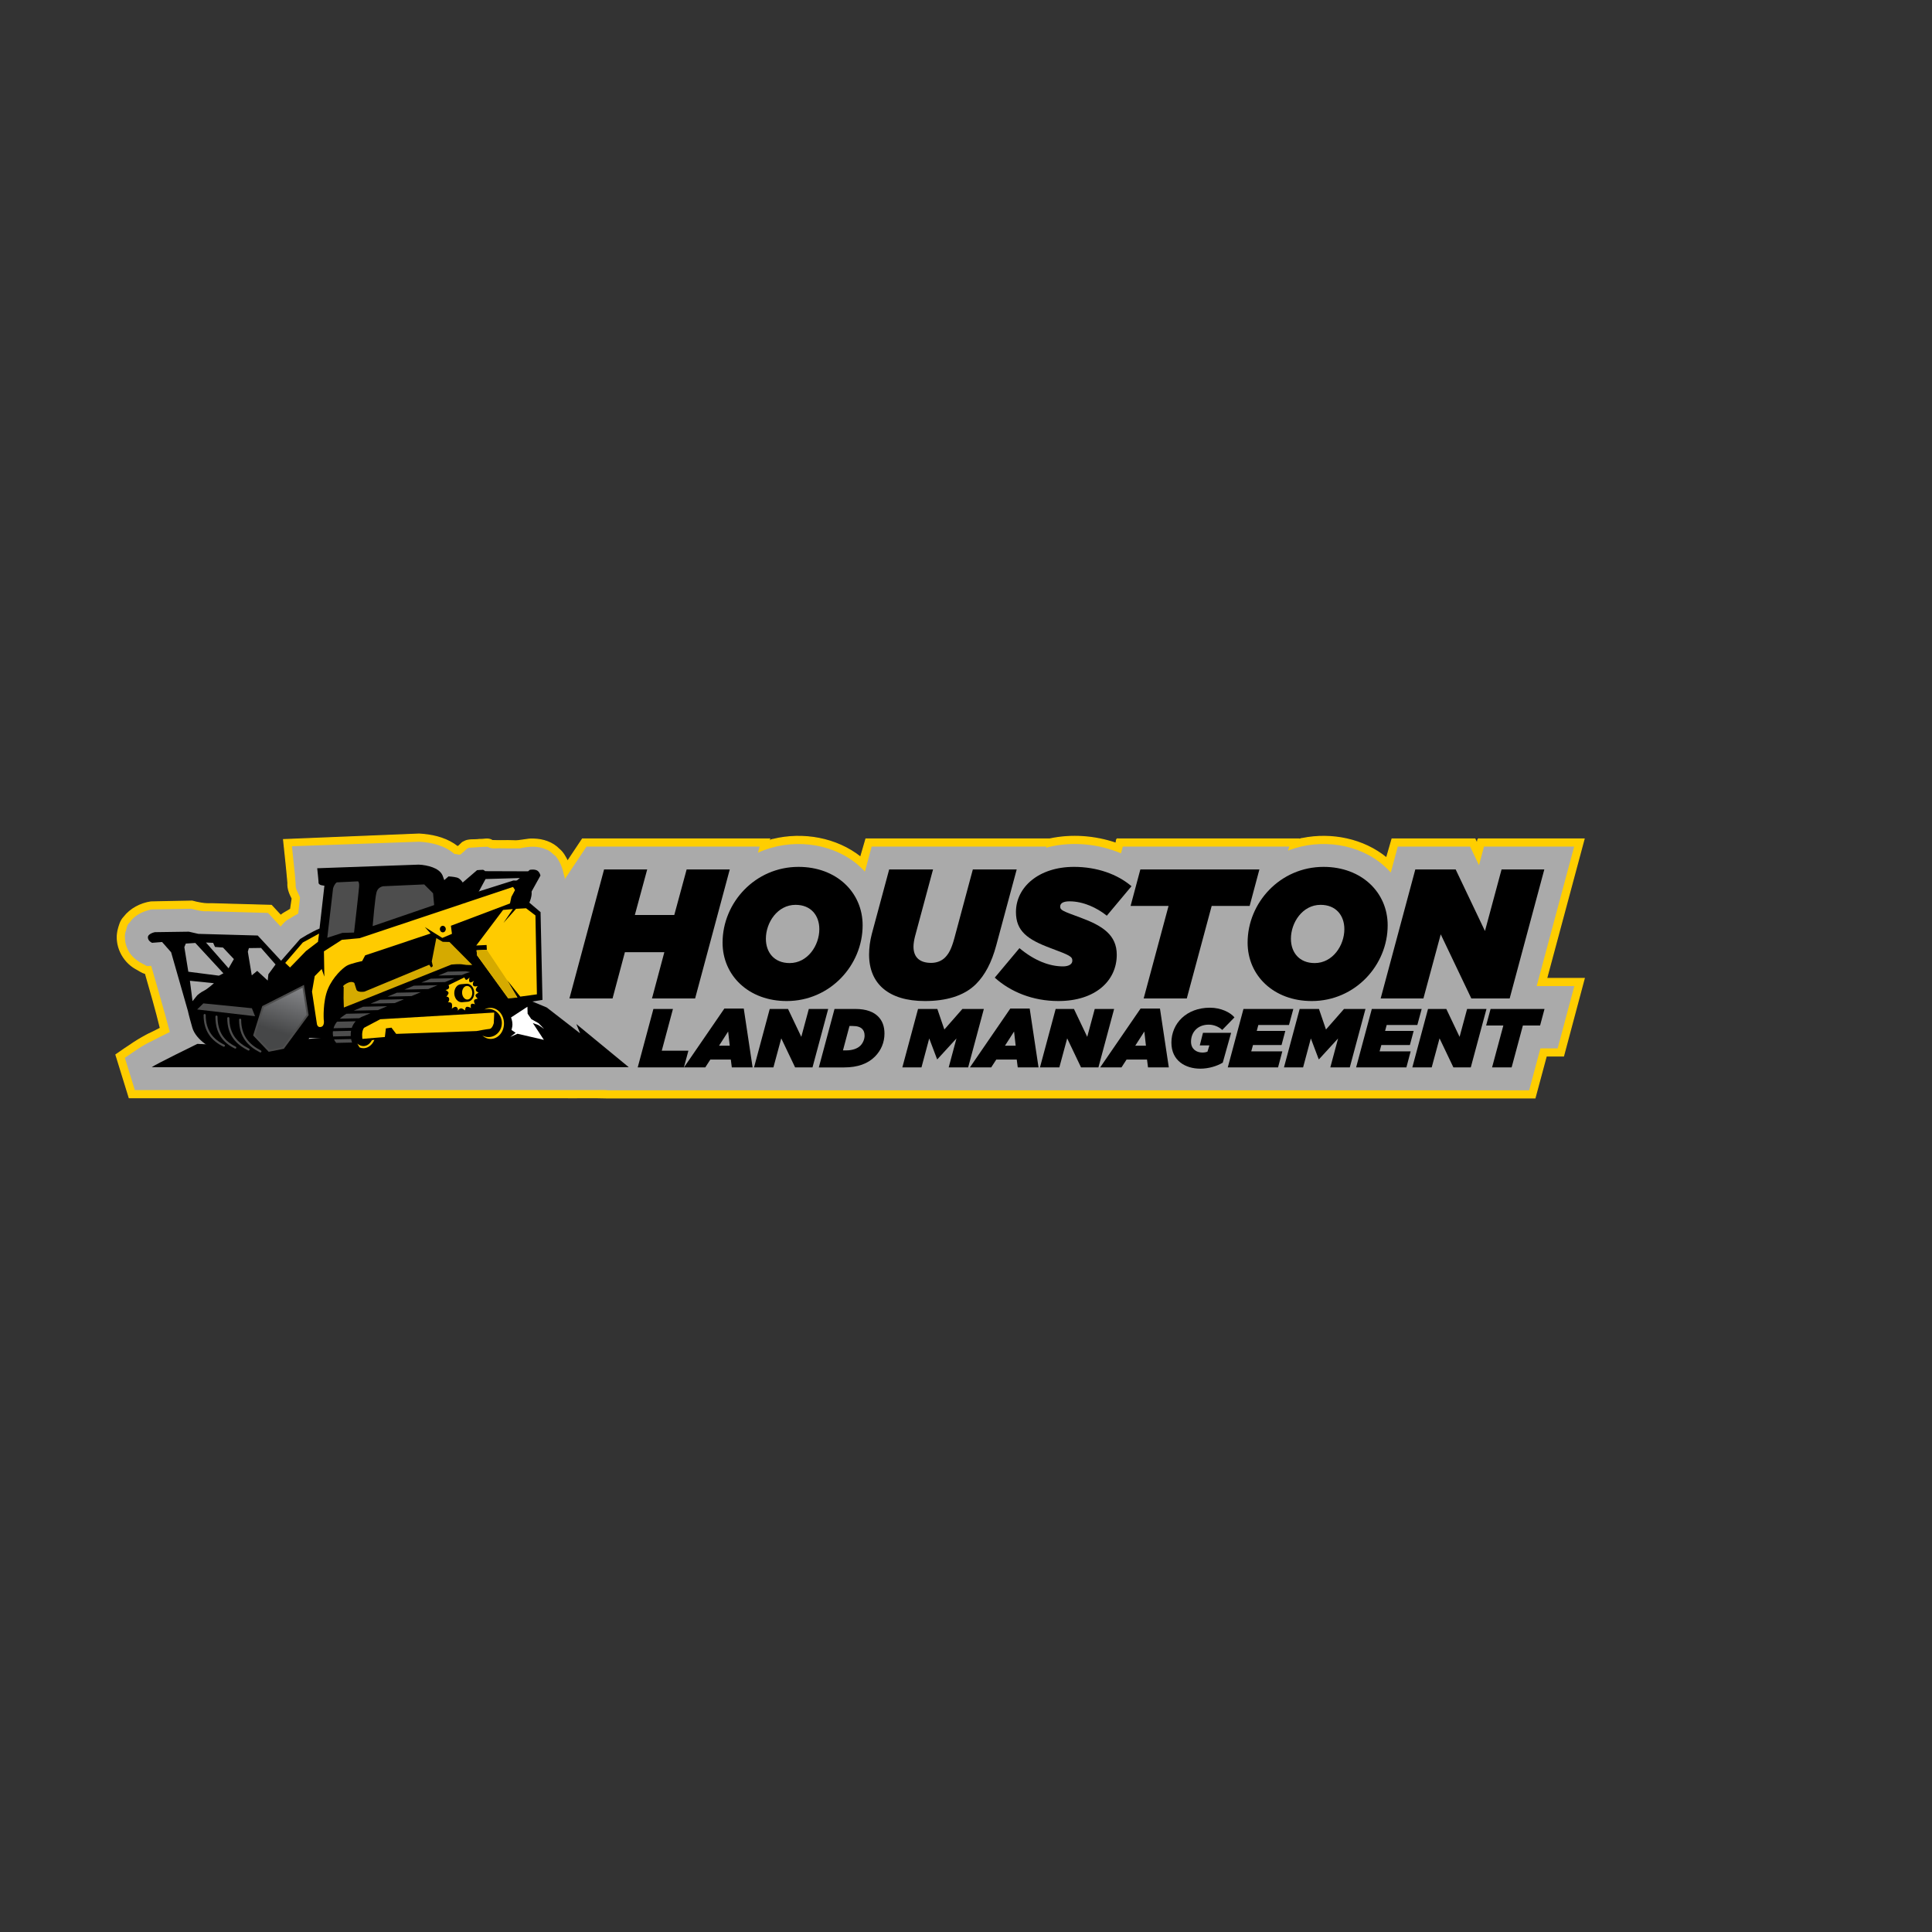<?xml version="1.0" encoding="UTF-8" ?>
<!-- Sure Cuts A Lot -->
<!DOCTYPE svg PUBLIC "-//W3C//DTD SVG 1.1//EN" "http://www.w3.org/Graphics/SVG/1.1/DTD/svg11.dtd">
<svg version="1.1" xmlns="http://www.w3.org/2000/svg" xmlns:xlink="http://www.w3.org/1999/xlink" xmlns:scal="http://www.craftedge.com/namespaces/surecutsalot" scal:dpi="72" x="0px" y="0px" width="1800px" height="1800px" viewBox="0 0 1800 1800" xml:space="preserve">
<rect x="0" y="0" width="1800" height="1800" fill="#333333" stroke="none"/>
<linearGradient id="grad1" gradientUnits="userSpaceOnUse" x1="273.813" y1="917.173" x2="259.369" y2="961.46"><stop offset="0" style="stop-color:rgb(135,136,139);stop-opacity:255" /><stop offset="1" style="stop-color:rgb(70,71,72);stop-opacity:255" /></linearGradient><g id="&lt;group&gt; (1)">
<path id="Shadow Layer" style="fill-rule:evenodd;fill:#FFCE00;stroke:#FFCE00;" d="M 394.58 777.399 C 405.821 778.459 417.23 781.674 426.217 788.754 C 428.407 788.137 429.734 785.082 432.083 784.267 C 436.438 781.637 441.857 782.874 446.691 782.077 C 450.665 782.359 455.195 780.6 458.668 783.113 C 465.104 783.458 471.634 783.043 478.105 783.289 C 484.549 783.853 490.728 781.324 497.203 781.766 C 505.887 781.927 514.751 784.81 520.89 791.167 C 524.466 794.046 526.773 798.352 528.796 802.418 L 542.652 781.633 L 716.972 781.633 C 715.325 784.537 719.137 781.9 720.214 782.077 C 748.031 775.294 779.176 780.651 801.815 798.613 L 806.76 781.633 L 978.045 781.633 C 998.408 777.31 1019.89 778.902 1039.57 785.571 C 1040.41 784.468 1039.6 780.888 1041.82 781.633 L 1209.94 781.633 C 1209.73 782.619 1212.69 780.964 1213.41 781.205 C 1240.47 775.736 1270.27 781.644 1291.81 799.339 L 1296.93 781.633 L 1374.16 781.633 L 1376.09 785.674 C 1376.93 784.555 1376.13 780.899 1378.35 781.633 L 1475.87 781.633 L 1440.96 911.599 L 1476 911.599 L 1456.71 983.844 L 1440.65 983.844 L 1430.14 1022.91 L 565.91 1022.91 C 552.095 1022.47 538.231 1022.87 524.399 1022.73 L 120.376 1022.72 L 108 982.659 C 119.17 974.986 130.165 966.952 142.59 961.379 L 149.422 957.922 C 145.302 940.811 140.32 923.88 135.491 906.936 C 132.116 906.185 129.32 903.869 126.245 902.335 C 114.162 895.467 106.943 880.68 109.925 866.979 C 111.077 862.477 112.217 857.865 115.55 854.41 C 121.546 846.632 131.008 841.731 140.599 840.308 L 178.971 839.547 C 184.847 841.151 190.782 842.312 196.898 841.969 L 252.859 843.514 L 261.505 852.841 C 264.293 850.456 267.728 849.043 270.743 846.979 L 272.209 837.104 C 269.847 832.597 267.862 827.796 268.252 822.601 C 267.107 809.126 265.575 795.69 264.185 782.24 L 390.524 777.088 L 394.58 777.399 z"/>
<path id="Shadow Layer" style="fill-rule:evenodd;fill:#AAAAAA;stroke:none;" d="M 706.18 794.424 C 735.877 780.893 773.495 784.238 798.869 805.364 C 801.282 807.496 803.666 809.653 805.812 812.055 L 812.089 788.739 L 975.069 788.739 C 973.678 790.942 976.757 788.854 977.438 789.073 C 999.585 783.802 1023.46 786.237 1044.41 794.986 L 1046.09 788.739 L 1201.13 788.739 C 1201.38 789.553 1198.72 793.743 1201.25 792.011 C 1230.52 781.129 1266.19 785.813 1289.79 806.948 C 1291.92 808.8 1293.88 810.833 1295.77 812.929 L 1302.27 788.739 L 1369.68 788.739 L 1377.94 806.104 L 1382.61 788.739 L 1466.6 788.739 L 1431.69 918.705 L 1466.75 918.705 L 1451.25 976.738 L 1435.18 976.738 L 1424.69 1015.81 L 1231.33 1015.81 L 1217.4 1015.81 L 1105.55 1015.81 L 875.777 1015.81 L 861.846 1015.81 L 812.889 1015.81 L 774.916 1015.81 L 566.339 1015.81 C 563.689 1015.38 559.973 1015.72 556.909 1015.61 L 125.617 1015.61 L 116.335 985.561 C 124.67 979.861 132.797 973.836 142.035 969.647 C 147.379 966.863 152.768 964.166 158.186 961.504 C 152.812 940.84 146.683 920.387 140.865 899.845 C 138.778 899.994 136.794 900.645 135.062 899.021 C 129.437 896.428 124.299 892.916 120.746 887.749 C 118.955 884.922 117.564 881.443 116.838 878.171 C 116.35 874.366 115.846 870.71 117.386 867.053 C 118.052 864.166 118.511 861.346 120.924 859.325 C 125.425 852.551 133.226 849.054 140.925 847.29 L 178.202 846.668 C 183.235 847.831 188.18 849.347 193.42 848.977 L 249.677 850.532 L 261.461 863.248 C 263.874 860.317 266.228 857.49 269.766 855.906 C 272.401 854.248 275.066 852.629 277.819 851.168 L 279.522 836.201 C 278.101 832.034 274.873 828.276 275.48 823.662 C 274.607 811.901 273.112 800.182 271.986 788.443 L 390.406 784.209 C 402.101 784.845 414.359 787.732 423.389 795.608 C 425.891 795.49 428.675 797.547 430.377 794.853 C 433.101 793.195 434.951 789.301 438.534 789.756 C 443.819 789.359 449.104 788.959 454.404 788.916 C 458.475 791.518 463.524 789.908 468.083 790.379 L 484.176 790.441 C 492.259 788.517 501.348 787.821 509.15 791.522 C 512.585 792.558 514.865 795.712 517.752 797.71 C 521.423 802.388 523.821 807.767 525.02 813.591 C 525.376 816.014 527.434 818.448 525.213 820.566 L 546.457 788.739 L 707.705 788.739 L 706.18 794.424 z"/>
<g id="HLM Horizontal.svg">
<g >
<path style="fill-rule:evenodd;fill:#000000;stroke:none;" d="M 141.337 994.295 C 144.146 991.956 183.895 972.55 183.895 972.55 L 211.02 973.951 L 232.065 967.871 C 232.065 967.871 269.475 969.041 273.685 969.041 C 277.895 969.041 338.22 963.429 338.22 963.429 L 354.586 967.402 L 389.425 949.63 C 389.425 949.63 408.831 953.84 410.233 954.541 C 411.634 955.241 451.152 971.612 451.152 971.612 L 433.498 961.322 L 456.882 952.438 L 490.201 930.693 L 509.375 938.644 L 540.473 962.728 L 536.964 954.077 L 585.834 994.295 L 141.337 994.295 z"/>
<path style="fill-rule:evenodd;fill:#FFFFFF;stroke:none;" d="M 491.394 937.938 L 467.66 953.489 L 480.403 962.255 L 475.398 966.1 L 482.16 963.131 L 506.709 968.804 L 496.423 953.139 L 501.623 955.009 L 506.884 958.575 L 501.798 953.314 L 495.017 949.512 L 491.569 944.426 L 491.394 937.938 z"/>
<path style="fill-rule:evenodd;fill:#FFFFFF;stroke:none;" d="M 391.258 956.818 L 367.116 968.624 L 381.493 966.521 L 405.464 975.292 L 391.258 956.818 z"/>
<g >
<path style="fill-rule:evenodd;fill:#000000;stroke:none;" d="M 297.694 865.12 L 302.24 825.186 C 301.994 825.158 301.747 825.129 301.506 825.096 C 300.762 824.997 299.995 824.883 299.266 824.698 C 297.893 824.348 296.581 823.486 296.775 821.876 C 296.78 821.331 296.704 820.664 296.657 820.124 C 296.567 819.016 296.458 817.903 296.349 816.795 C 296.169 814.957 295.98 813.115 295.785 811.278 L 295.534 808.929 L 390.055 805.557 L 390.131 805.557 C 394.227 805.699 399.246 806.642 403.049 808.067 C 406.823 809.478 410.626 811.789 412.321 815.62 L 412.349 815.687 L 413.917 820.005 L 417.833 816.53 L 418.752 816.591 C 420.902 816.733 425.505 817.164 427.252 818.239 C 428.507 819.016 429.8 820.346 430.624 821.54 L 434.119 826.474 L 440.45 830.087 L 443.774 831.257 L 478.253 820.356 L 490.741 820.626 L 491.375 821.601 C 493.255 824.499 495.509 829.259 495.339 832.758 C 495.216 835.301 494.292 838.417 493.203 840.984 L 503.621 849.82 L 505.411 931.569 L 486.971 934.51 L 472.746 946.883 L 354.799 969.287 L 272.624 966.389 L 252.531 937.005 L 251.414 907.072 L 279.623 874.852 L 279.888 874.681 C 283.852 872.143 288.1 869.709 292.295 867.597 C 294.057 866.707 295.866 865.854 297.703 865.111 L 297.694 865.12 z"/>
<path style="fill-rule:evenodd;fill:#4D4D4D;stroke:none;" d="M 347.189 862.857 L 404.498 843.223 L 403.47 832.251 L 395.226 824.002 L 356.883 825.697 C 356.026 825.83 354.955 826.275 354.231 826.701 C 352.403 827.781 351.271 829.41 350.755 831.465 C 350.234 833.554 349.945 835.945 349.671 838.081 C 349.244 841.358 348.889 844.649 348.558 847.94 C 348.056 852.903 347.601 857.88 347.189 862.852 L 347.189 862.857 zM 313.823 822.07 C 312.147 822.965 310.802 825.915 310.314 827.677 L 304.925 873.687 L 318.918 869.16 L 329.862 868.833 C 330.662 861.839 331.463 854.844 332.244 847.85 C 332.727 843.527 333.205 839.203 333.674 834.875 C 333.982 832.024 334.299 829.159 334.545 826.304 C 334.659 824.978 334.706 822.832 334.029 821.62 C 333.953 821.483 333.769 821.213 333.594 821.118 L 313.823 822.07 z"/>
<path style="fill-rule:evenodd;fill:#000000;stroke:none;" d="M 463.673 973.738 L 329.819 982.954 C 329.843 983.47 306.497 981.206 305.181 966.531 C 303.864 951.851 312.004 946.13 324.743 940.467 C 337.486 934.803 419.528 901.882 419.528 901.882 C 419.528 901.882 423.137 900.485 426.684 901.001 C 430.231 901.517 441.43 902.82 445.19 904.629 C 448.95 906.438 451.521 910.524 451.521 910.524 L 474.441 944.634 C 474.441 944.634 478.32 950.416 477.235 956.596 C 476.155 962.771 472.841 971.811 463.668 973.743 L 463.673 973.738 z"/>
<path style="fill-rule:evenodd;fill:#4D4D4D;stroke:none;" d="M 328.015 971.309 C 327.655 970.319 327.343 969.225 327.115 968.042 L 311.199 968.392 C 311.735 969.628 312.445 970.703 313.278 971.636 L 328.015 971.314 L 328.015 971.314 L 328.015 971.309 zM 326.77 965.295 C 326.68 963.77 326.751 962.127 327.049 960.394 L 310.181 960.763 C 310.082 961.625 310.049 962.52 310.096 963.453 C 310.134 964.229 310.224 964.959 310.357 965.655 L 326.765 965.295 L 326.765 965.295 L 326.77 965.295 zM 327.75 957.623 C 328.621 955.057 329.966 953.049 331.401 951.5 L 313.993 951.884 C 312.63 953.612 311.446 955.649 310.745 957.998 L 327.75 957.623 L 327.75 957.623 zM 334.744 948.673 C 336.615 947.437 338.078 946.954 338.078 946.954 L 345.124 944.009 L 322.716 944.501 C 322.257 944.913 319.449 946.419 316.593 949.071 L 334.74 948.673 L 334.744 948.673 zM 352.076 941.106 L 360.771 937.474 L 338.258 937.966 L 329.507 941.599 L 352.076 941.106 L 352.076 941.106 zM 367.722 934.566 L 376.417 930.934 L 354.013 931.427 L 345.257 935.059 L 367.722 934.566 L 367.722 934.566 zM 383.368 928.027 L 392.063 924.394 L 369.777 924.882 L 361.017 928.514 L 383.368 928.027 L 383.368 928.027 zM 399.014 921.487 L 407.709 917.855 L 385.551 918.343 L 376.786 921.975 L 399.014 921.487 L 399.014 921.487 zM 414.66 914.947 L 423.355 911.315 L 401.349 911.798 L 392.569 915.43 L 414.66 914.947 L 414.66 914.947 zM 430.306 908.407 L 433.697 906.992 C 433.697 906.992 437.348 905.784 438.04 905.713 C 438.319 905.685 436.401 905.315 434.014 904.889 L 417.199 905.258 C 414.973 906.172 411.956 907.413 408.376 908.895 L 430.302 908.417 L 430.306 908.407 z"/>
<path style="fill-rule:evenodd;fill:#FFCB00;stroke:none;" d="M 295.184 953.489 L 290.695 923.85 L 293.214 909.416 L 299.711 902.824 L 302.193 909.899 L 301.795 886.335 L 318.535 875.586 L 335 874.104 L 482.132 824.926 L 476.444 835.609 L 475.133 841.718 L 420.101 862.506 L 421.077 870.036 L 412.075 873.838 L 395.818 863.676 L 401.16 869.695 L 340.214 890.081 L 337.41 895.423 C 337.41 895.423 326.798 897.615 323.147 899.708 C 319.496 901.797 310.248 909.975 305.441 921.534 C 300.639 933.094 301.591 949.734 301.591 949.734 C 301.591 949.734 302.874 955.72 299.171 956.738 C 295.468 957.756 295.184 953.485 295.184 953.485 L 295.184 953.489 zM 412.506 862.549 C 410.986 862.582 409.783 863.979 409.821 865.665 C 409.859 867.356 411.118 868.696 412.638 868.663 C 414.158 868.629 415.361 867.232 415.323 865.547 C 415.285 863.856 414.026 862.516 412.506 862.549 z"/>
<path style="fill-rule:evenodd;fill:#FFCB00;stroke:none;" d="M 468.688 847.774 L 477.808 846.936 L 469.081 859.85 L 480.787 846.723 L 490.125 846.207 L 498.867 852.908 L 500.221 926.402 L 484.746 928.524 L 472.452 913.195 L 482.032 929.386 L 473.414 930.03 L 444.508 890.124 L 443.997 885.365 L 453.562 884.905 L 453.345 880.435 L 443.722 880.899 L 468.688 847.774 z"/>
<path style="fill-rule:evenodd;fill:#D5AA00;stroke:none;" d="M 472.452 913.195 L 482.032 929.386 L 473.414 930.03 L 444.508 890.124 L 443.997 885.365 L 453.562 884.905 L 472.452 913.195 z"/>
<path style="fill-rule:evenodd;fill:#000000;stroke:none;" d="M 443.457 835.481 L 452.383 818.978 L 484.338 818.054 L 476.601 824.319 L 488.723 842.414 L 503.517 815.753 C 503.517 815.753 502.897 812.414 500.378 811.003 C 497.858 809.592 493.61 810.411 493.61 810.411 L 491.991 811.789 L 452.028 811.647 C 452.028 811.647 450.745 810.407 449.902 810.373 C 449.059 810.336 444.485 810.71 444.485 810.71 L 423.975 828.307 L 434.351 835.538 L 443.457 835.481 z"/>
<path style="fill-rule:evenodd;fill:#000000;stroke:none;" d="M 289.07 963.012 C 289.07 963.012 287.224 975.5 276.465 981.074 C 265.71 986.643 257.679 988.409 250.609 987.826 C 243.539 987.249 198.973 977.451 198.973 977.451 C 198.973 977.451 182.678 969.661 179.179 957.429 C 175.684 945.198 175.064 941.859 175.064 941.859 L 159.422 887.192 L 151.003 877.646 L 141.702 878.399 C 141.702 878.399 137.795 876.827 137.781 873.308 C 137.767 869.79 144.288 868.478 144.288 868.478 L 175.959 868.028 L 184.781 870.055 L 240.124 871.603 L 269.03 902.824 L 286.277 920.824 L 291.538 950.577 L 289.075 963.017 L 289.075 963.017 L 289.07 963.012 zM 173.122 879.109 L 171.749 882.391 L 175.457 905.329 L 203.955 909.009 L 208.136 906.816 L 181.973 878.527 L 173.122 879.104 L 173.122 879.109 zM 176.934 913.754 L 179.382 932.772 L 183.786 927.278 C 183.786 927.278 186.869 924.527 190.089 922.993 C 193.309 921.458 199.324 916.041 199.324 916.041 L 176.939 913.749 L 176.939 913.749 L 176.934 913.754 zM 191.908 878.129 L 212.966 902.147 L 217.91 893.566 L 207.748 882.803 L 200.294 882.244 L 198.58 878.422 L 191.908 878.134 L 191.908 878.129 zM 231.885 883.324 L 230.9 886.662 L 234.56 908.687 L 239.641 904.539 L 249.416 913.56 L 250.05 907.711 L 256.732 898.586 L 243.207 883.163 L 231.885 883.324 z"/>
<path style="fill-rule:evenodd;fill:#D5AA00;stroke:none;" d="M 320.363 938.7 L 420.551 898.667 C 420.551 898.667 427.939 897.852 431.495 898.6 C 435.051 899.348 440.014 899.031 440.014 899.031 L 418.776 877.627 L 412.492 877.471 L 406.506 874.009 L 402.268 895.721 L 403.243 900.116 L 401.699 901.413 L 399.89 898.823 L 339.627 923.845 C 339.627 923.845 333.025 925.081 332.026 921.837 C 331.027 918.594 330.127 915.804 330.127 915.804 C 330.127 915.804 327.873 913.465 322.953 916.226 C 318.033 918.987 320.202 919.498 320.202 919.498 L 320.083 929.76 L 320.358 938.7 L 320.363 938.7 z"/>
<path style="fill-rule:evenodd;fill:#FFCB00;stroke:none;" d="M 339.219 957.567 L 354.221 949.606 L 460.476 943.374 L 460.045 953.196 C 460.045 953.196 458.843 958.395 456.02 958.627 C 453.198 958.859 443.93 960.607 443.93 960.607 L 369.114 963.244 L 364.701 957.439 L 359.53 958.111 L 358.569 966.166 L 337.647 967.904 C 337.647 967.904 336.468 960.848 339.215 957.557 L 339.219 957.567 z"/>
<path style="fill-rule:evenodd;fill:#FFCB00;stroke:none;" d="M 417.862 917.836 C 417.862 917.836 419.045 919.848 418.032 920.975 C 417.014 922.103 415.063 922.335 415.063 922.335 C 415.063 922.335 418.472 923.968 417.828 925.602 C 417.184 927.236 415.858 928.548 415.858 928.548 C 415.858 928.548 418.117 928.325 418.458 930.546 C 418.799 932.772 417.246 933.809 417.246 933.809 C 417.246 933.809 420.736 933.378 421.077 935.528 C 421.418 937.678 420.916 939.809 420.916 939.809 C 420.916 939.809 424.07 936.887 425.68 938.563 C 427.29 940.239 426.419 941.982 426.419 941.982 C 426.419 941.982 428.284 938.307 430.894 939.813 C 433.503 941.314 433.385 941.466 433.385 941.466 C 433.385 941.466 433.115 937.678 435.591 937.99 C 438.073 938.307 438.778 939.354 438.778 939.354 C 438.778 939.354 437.826 935.168 439.853 935.13 C 441.88 935.092 442.633 935.835 442.633 935.835 C 442.633 935.835 440.336 931.929 442.685 931.095 C 445.034 930.262 445.147 930.418 445.147 930.418 C 445.147 930.418 441.643 927.714 443.661 926.222 C 445.678 924.731 445.981 924.778 445.981 924.778 C 445.981 924.778 442.372 923.561 443.485 921.25 C 444.603 918.939 445.143 918.603 445.143 918.603 C 445.143 918.603 441.601 919.948 440.758 917.907 C 439.92 915.866 441.757 913.683 441.757 913.683 C 441.757 913.683 438.305 916.33 437.414 914.786 C 436.524 913.238 437.495 910.619 437.495 910.619 C 437.495 910.619 434.834 913.664 433.934 912.769 C 433.034 911.874 432.674 910.605 432.674 910.605 L 417.852 917.85 L 417.862 917.836 z"/>
<path style="fill-rule:evenodd;fill:#000000;stroke:none;" d="M 429.516 916.988 C 431.628 916.889 433.081 916.609 434.744 916.529 C 438.433 916.349 441.605 919.962 441.828 924.598 C 442.05 929.234 439.242 933.131 435.553 933.311 C 433.441 933.411 431.988 933.69 430.325 933.771 C 426.636 933.946 423.464 930.338 423.241 925.701 C 423.019 921.065 425.827 917.168 429.516 916.988 z"/>
<path style="fill-rule:evenodd;fill:#FFCB00;stroke:none;" d="M 434.961 918.584 C 437.58 918.456 439.834 921.193 440.005 924.693 C 440.175 928.192 438.186 931.133 435.572 931.256 C 432.954 931.384 430.695 928.647 430.529 925.147 C 430.359 921.648 432.347 918.707 434.961 918.584 z"/>
<path style="fill-rule:evenodd;fill:#4D4D4D;stroke:none;" d="M 235.844 964.703 L 250.353 979.928 L 264.455 977.105 L 287.527 945.766 L 283.198 917.609 L 244.325 937.351 L 235.844 964.703 z"/>
<path style="fill-rule:evenodd;fill:url(#grad1);stroke:none;" d="M 237.776 964.248 L 250.945 978.062 L 263.47 975.557 L 285.727 945.325 L 281.868 920.204 L 245.746 938.549 L 237.776 964.248 z"/>
<path style="fill-rule:evenodd;fill:#4D4D4D;stroke:none;" d="M 183.668 940.5 L 189.483 934.822 L 234.674 939.344 L 237.634 946.779 L 183.668 940.5 z"/>
<path style="fill-rule:evenodd;fill:#4D4D4D;stroke:none;" d="M 222.755 950.056 C 222.755 949.516 223.19 949.081 223.73 949.081 C 224.27 949.081 224.706 949.516 224.706 950.056 C 224.706 957.59 226.609 963.368 229.839 967.942 C 233.078 972.531 237.676 975.94 243.051 978.706 C 243.529 978.952 243.719 979.539 243.472 980.018 C 243.226 980.496 242.639 980.685 242.161 980.439 C 236.526 977.541 231.691 973.942 228.248 969.064 C 224.791 964.168 222.759 958.021 222.755 950.056 z"/>
<path style="fill-rule:evenodd;fill:#4D4D4D;stroke:none;" d="M 211.735 948.602 C 211.735 948.062 212.171 947.627 212.711 947.627 C 213.251 947.627 213.686 948.062 213.686 948.602 C 213.686 956.051 215.58 961.767 218.81 966.294 C 222.049 970.835 226.643 974.212 232.013 976.944 C 232.496 977.186 232.685 977.773 232.444 978.256 C 232.202 978.739 231.615 978.928 231.132 978.687 C 225.497 975.817 220.662 972.256 217.219 967.426 C 213.767 962.581 211.735 956.492 211.735 948.602 z"/>
<path style="fill-rule:evenodd;fill:#4D4D4D;stroke:none;" d="M 200.72 947.144 C 200.72 946.604 201.156 946.168 201.696 946.168 C 202.236 946.168 202.671 946.604 202.671 947.144 C 202.657 954.361 204.229 960.048 207.132 964.575 C 210.035 969.102 214.283 972.498 219.625 975.126 C 220.108 975.363 220.306 975.945 220.07 976.428 C 219.833 976.911 219.25 977.11 218.767 976.873 C 213.113 974.089 208.596 970.471 205.489 965.626 C 202.383 960.787 200.702 954.749 200.716 947.144 L 200.72 947.144 z"/>
<path style="fill-rule:evenodd;fill:#4D4D4D;stroke:none;" d="M 189.701 945.685 C 189.701 945.145 190.141 944.71 190.681 944.714 C 191.221 944.714 191.657 945.155 191.652 945.695 C 191.628 952.703 193.3 958.338 196.302 962.851 C 199.305 967.364 203.661 970.783 209.003 973.341 C 209.491 973.573 209.694 974.155 209.462 974.643 C 209.23 975.131 208.648 975.334 208.16 975.102 C 202.51 972.398 197.889 968.761 194.678 963.931 C 191.463 959.101 189.673 953.106 189.696 945.69 L 189.701 945.685 z"/>
<path style="fill-rule:evenodd;fill:#FFCB00;stroke:none;" d="M 270.2 901.394 L 265.743 897.132 L 282.133 878.091 L 297.249 869.809 L 296.268 877.475 L 285.064 886.061 L 270.2 901.394 z"/>
<path style="fill-rule:evenodd;fill:#FFCB00;stroke:none;" d="M 348.809 968.828 C 348.335 969.936 347.757 970.963 347.09 971.877 C 345.011 974.723 342.07 976.518 338.765 976.589 C 337.477 976.617 336.236 976.381 335.066 975.921 C 334.432 974.936 333.608 973.591 332.926 972.27 C 334.579 973.795 336.586 974.676 338.722 974.629 C 341.388 974.572 343.789 973.08 345.513 970.722 C 345.882 970.22 346.218 969.675 346.521 969.098 L 348.809 968.828 z"/>
<path style="fill-rule:evenodd;fill:#FFCB00;stroke:none;" d="M 456.773 938.994 C 463.654 938.842 469.374 945.202 469.549 953.191 C 469.725 961.185 464.288 967.786 457.408 967.933 C 454.353 967.999 451.531 966.787 449.319 964.717 C 451.128 965.716 453.198 966.266 455.381 966.218 C 462.262 966.067 467.712 960.076 467.556 952.836 C 467.4 945.595 461.689 939.846 454.808 939.998 C 453.577 940.026 452.388 940.239 451.275 940.614 C 452.923 939.614 454.789 939.032 456.778 938.989 L 456.773 938.994 z"/>
</g>
</g>
<g >
<path style="fill-rule:evenodd;fill:#000000;stroke:none;" d="M 608.764 940.022 L 626.971 940.022 L 616.545 978.922 L 641.367 978.922 L 637.167 994.485 L 594.138 994.485 L 608.764 940.022 z"/>
<path style="fill-rule:evenodd;fill:#000000;stroke:none;" d="M 674.896 939.633 L 692.944 939.633 L 701.191 994.485 L 681.817 994.485 L 680.881 987.169 L 661.819 987.169 L 657.072 994.485 L 637.233 994.485 L 674.89 939.633 L 674.896 939.633 zM 679.873 974.257 L 678.395 961.027 L 669.913 974.257 L 679.873 974.257 z"/>
<path style="fill-rule:evenodd;fill:#000000;stroke:none;" d="M 717.142 940.022 L 734.183 940.022 L 746.553 966.01 L 753.556 940.022 L 771.61 940.022 L 756.984 994.485 L 740.803 994.485 L 727.885 967.407 L 720.57 994.485 L 702.521 994.485 L 717.142 940.022 z"/>
<path style="fill-rule:evenodd;fill:#000000;stroke:none;" d="M 777.513 940.022 L 796.81 940.022 C 807.389 940.022 814.004 942.902 818.127 947.026 C 822.174 951.072 824.041 956.362 824.041 962.977 C 824.041 971.147 820.931 978.616 815.094 984.453 C 808.556 990.991 799.143 994.49 786.537 994.49 L 762.882 994.49 L 777.508 940.027 L 777.513 940.022 zM 788.563 978.616 C 794.089 978.616 798.836 976.984 801.634 974.18 C 803.89 971.924 805.522 968.266 805.522 964.921 C 805.522 961.964 804.668 960.02 803.266 958.618 C 801.552 956.904 798.831 955.896 794.472 955.896 L 791.438 955.896 L 785.371 978.616 L 788.563 978.616 z"/>
<path style="fill-rule:evenodd;fill:#000000;stroke:none;" d="M 855.319 940.022 L 873.291 940.022 L 879.829 959.16 L 896.635 940.022 L 916.633 940.022 L 902.007 994.485 L 883.876 994.485 L 891.11 967.489 L 873.368 986.862 L 873.056 986.862 L 865.74 967.489 L 858.506 994.485 L 840.688 994.485 L 855.319 940.022 z"/>
<path style="fill-rule:evenodd;fill:#000000;stroke:none;" d="M 941.29 939.633 L 959.339 939.633 L 967.585 994.485 L 948.212 994.485 L 947.275 987.169 L 928.214 987.169 L 923.466 994.485 L 903.627 994.485 L 941.285 939.633 L 941.29 939.633 zM 946.268 974.257 L 944.789 961.027 L 936.307 974.257 L 946.268 974.257 z"/>
<path style="fill-rule:evenodd;fill:#000000;stroke:none;" d="M 983.536 940.022 L 1000.58 940.022 L 1012.95 966.01 L 1019.95 940.022 L 1038 940.022 L 1023.37 994.485 L 1007.19 994.485 L 994.275 967.407 L 986.959 994.485 L 968.91 994.485 L 983.536 940.022 z"/>
<path style="fill-rule:evenodd;fill:#000000;stroke:none;" d="M 1062.66 939.633 L 1080.71 939.633 L 1088.96 994.485 L 1069.58 994.485 L 1068.65 987.169 L 1049.59 987.169 L 1044.84 994.485 L 1025 994.485 L 1062.66 939.633 L 1062.66 939.633 zM 1067.64 974.257 L 1066.16 961.027 L 1057.68 974.257 L 1067.64 974.257 z"/>
<path style="fill-rule:evenodd;fill:#000000;stroke:none;" d="M 1091.37 971.377 C 1091.37 953.558 1105.37 938.856 1127.32 938.856 C 1137.59 938.856 1146.38 943.291 1150.11 947.88 L 1138.75 959.549 C 1135.64 956.669 1130.97 954.648 1126.14 954.648 C 1115.79 954.648 1109.65 961.728 1109.65 970.522 C 1109.65 977.291 1114.55 980.636 1120.23 980.636 C 1122.17 980.636 1123.73 980.324 1124.98 979.782 L 1126.77 973.945 L 1117.82 973.945 L 1120.78 962.276 L 1147 962.276 L 1139.21 990.055 C 1133.85 993.247 1126.14 995.657 1118.29 995.657 C 1104.75 995.657 1091.37 988.5 1091.37 971.382 L 1091.37 971.377 z"/>
<path style="fill-rule:evenodd;fill:#000000;stroke:none;" d="M 1158.51 940.022 L 1204.96 940.022 L 1200.92 954.96 L 1172.36 954.96 L 1170.88 960.485 L 1197.49 960.485 L 1193.99 973.633 L 1167.38 973.633 L 1165.75 979.547 L 1194.7 979.547 L 1190.73 994.485 L 1143.89 994.485 L 1158.51 940.022 z"/>
<path style="fill-rule:evenodd;fill:#000000;stroke:none;" d="M 1210.87 940.022 L 1228.84 940.022 L 1235.38 959.16 L 1252.19 940.022 L 1272.18 940.022 L 1257.56 994.485 L 1239.43 994.485 L 1246.66 967.489 L 1228.92 986.862 L 1228.61 986.862 L 1221.29 967.489 L 1214.06 994.485 L 1196.24 994.485 L 1210.87 940.022 L 1210.87 940.022 z"/>
<path style="fill-rule:evenodd;fill:#000000;stroke:none;" d="M 1278.09 940.022 L 1324.54 940.022 L 1320.5 954.96 L 1291.94 954.96 L 1290.46 960.485 L 1317.07 960.485 L 1313.57 973.633 L 1286.96 973.633 L 1285.33 979.547 L 1314.27 979.547 L 1310.3 994.485 L 1263.46 994.485 L 1278.09 940.022 z"/>
<path style="fill-rule:evenodd;fill:#000000;stroke:none;" d="M 1330.45 940.022 L 1347.49 940.022 L 1359.86 966.01 L 1366.87 940.022 L 1384.92 940.022 L 1370.29 994.485 L 1354.11 994.485 L 1341.19 967.407 L 1333.88 994.485 L 1315.83 994.485 L 1330.45 940.022 z"/>
<path style="fill-rule:evenodd;fill:#000000;stroke:none;" d="M 1400.63 955.426 L 1384.6 955.426 L 1388.73 940.022 L 1438.99 940.022 L 1434.87 955.426 L 1418.84 955.426 L 1408.34 994.485 L 1390.13 994.485 L 1400.63 955.426 z"/>
</g>
<g >
<path style="fill-rule:evenodd;fill:#000000;stroke:none;" d="M 562.803 810.052 L 602.978 810.052 L 591.473 852.461 L 628.218 852.461 L 639.724 810.052 L 679.899 810.052 L 647.62 930.239 L 607.445 930.239 L 618.951 887.142 L 582.205 887.142 L 570.7 930.239 L 530.524 930.239 L 562.803 810.052 z"/>
<path style="fill-rule:evenodd;fill:#000000;stroke:none;" d="M 673.204 878.214 C 673.204 840.955 703.593 807.649 743.943 807.649 C 779.313 807.649 803.695 831.344 803.695 862.077 C 803.695 899.336 773.306 932.647 732.956 932.647 C 697.587 932.647 673.204 908.953 673.204 878.214 zM 763.345 865.681 C 763.345 852.974 755.618 843.019 741.196 843.019 C 724.372 843.019 713.554 859.5 713.554 874.61 C 713.554 887.317 721.281 897.272 735.703 897.272 C 752.528 897.272 763.345 880.791 763.345 865.681 z"/>
<path style="fill-rule:evenodd;fill:#000000;stroke:none;" d="M 809.702 889.376 C 809.702 883.194 810.56 876.499 812.28 869.973 L 828.422 810.052 L 869.285 810.052 L 852.46 872.551 C 851.603 875.986 851.084 879.246 851.084 881.993 C 851.084 891.953 856.922 897.103 867.565 897.103 C 872.545 897.103 877.181 895.388 880.441 892.122 C 884.046 888.518 886.448 883.882 889.026 874.61 L 906.369 810.052 L 947.232 810.052 L 928.174 880.791 C 923.882 896.759 917.7 908.434 909.285 916.849 C 897.954 928.18 880.785 932.647 861.727 932.647 C 827.903 932.647 809.702 916.505 809.702 889.381 L 809.702 889.376 z"/>
<path style="fill-rule:evenodd;fill:#000000;stroke:none;" d="M 926.798 910.837 L 949.804 883.363 C 963.538 894.869 977.622 900.363 990.324 900.363 C 995.473 900.363 999.077 898.473 999.077 895.039 C 999.077 891.26 996.844 890.058 979.331 883.533 C 957.013 875.292 946.539 867.391 946.539 849.709 C 946.539 826.528 967.831 807.644 1000.62 807.644 C 1022.08 807.644 1041.14 814.514 1054.19 825.67 L 1031.19 853.143 C 1022.09 845.76 1009.21 839.753 996.505 839.753 C 991.356 839.753 987.751 841.13 987.751 844.559 C 987.751 848.163 990.329 848.851 1006.98 855.033 C 1027.41 862.585 1040.46 871.175 1040.46 889.545 C 1040.46 913.753 1020.54 932.642 986.031 932.642 C 962.168 932.642 941.389 924.057 926.798 910.837 z"/>
<path style="fill-rule:evenodd;fill:#000000;stroke:none;" d="M 1088.71 844.046 L 1053.34 844.046 L 1062.44 810.052 L 1173.35 810.052 L 1164.26 844.046 L 1128.89 844.046 L 1105.7 930.239 L 1065.53 930.239 L 1088.71 844.046 z"/>
<path style="fill-rule:evenodd;fill:#000000;stroke:none;" d="M 1162.37 878.214 C 1162.37 840.955 1192.76 807.649 1233.11 807.649 C 1268.47 807.649 1292.86 831.344 1292.86 862.077 C 1292.86 899.336 1262.47 932.647 1222.12 932.647 C 1186.75 932.647 1162.37 908.953 1162.37 878.214 zM 1252.51 865.681 C 1252.51 852.974 1244.78 843.019 1230.36 843.019 C 1213.53 843.019 1202.72 859.5 1202.72 874.61 C 1202.72 887.317 1210.44 897.272 1224.86 897.272 C 1241.69 897.272 1252.51 880.791 1252.51 865.681 z"/>
<path style="fill-rule:evenodd;fill:#000000;stroke:none;" d="M 1318.61 810.052 L 1356.21 810.052 L 1383.51 867.401 L 1398.97 810.052 L 1438.8 810.052 L 1406.52 930.239 L 1370.8 930.239 L 1342.3 870.487 L 1326.16 930.239 L 1286.33 930.239 L 1318.61 810.052 z"/>
</g>
</g>
</g>

</svg>